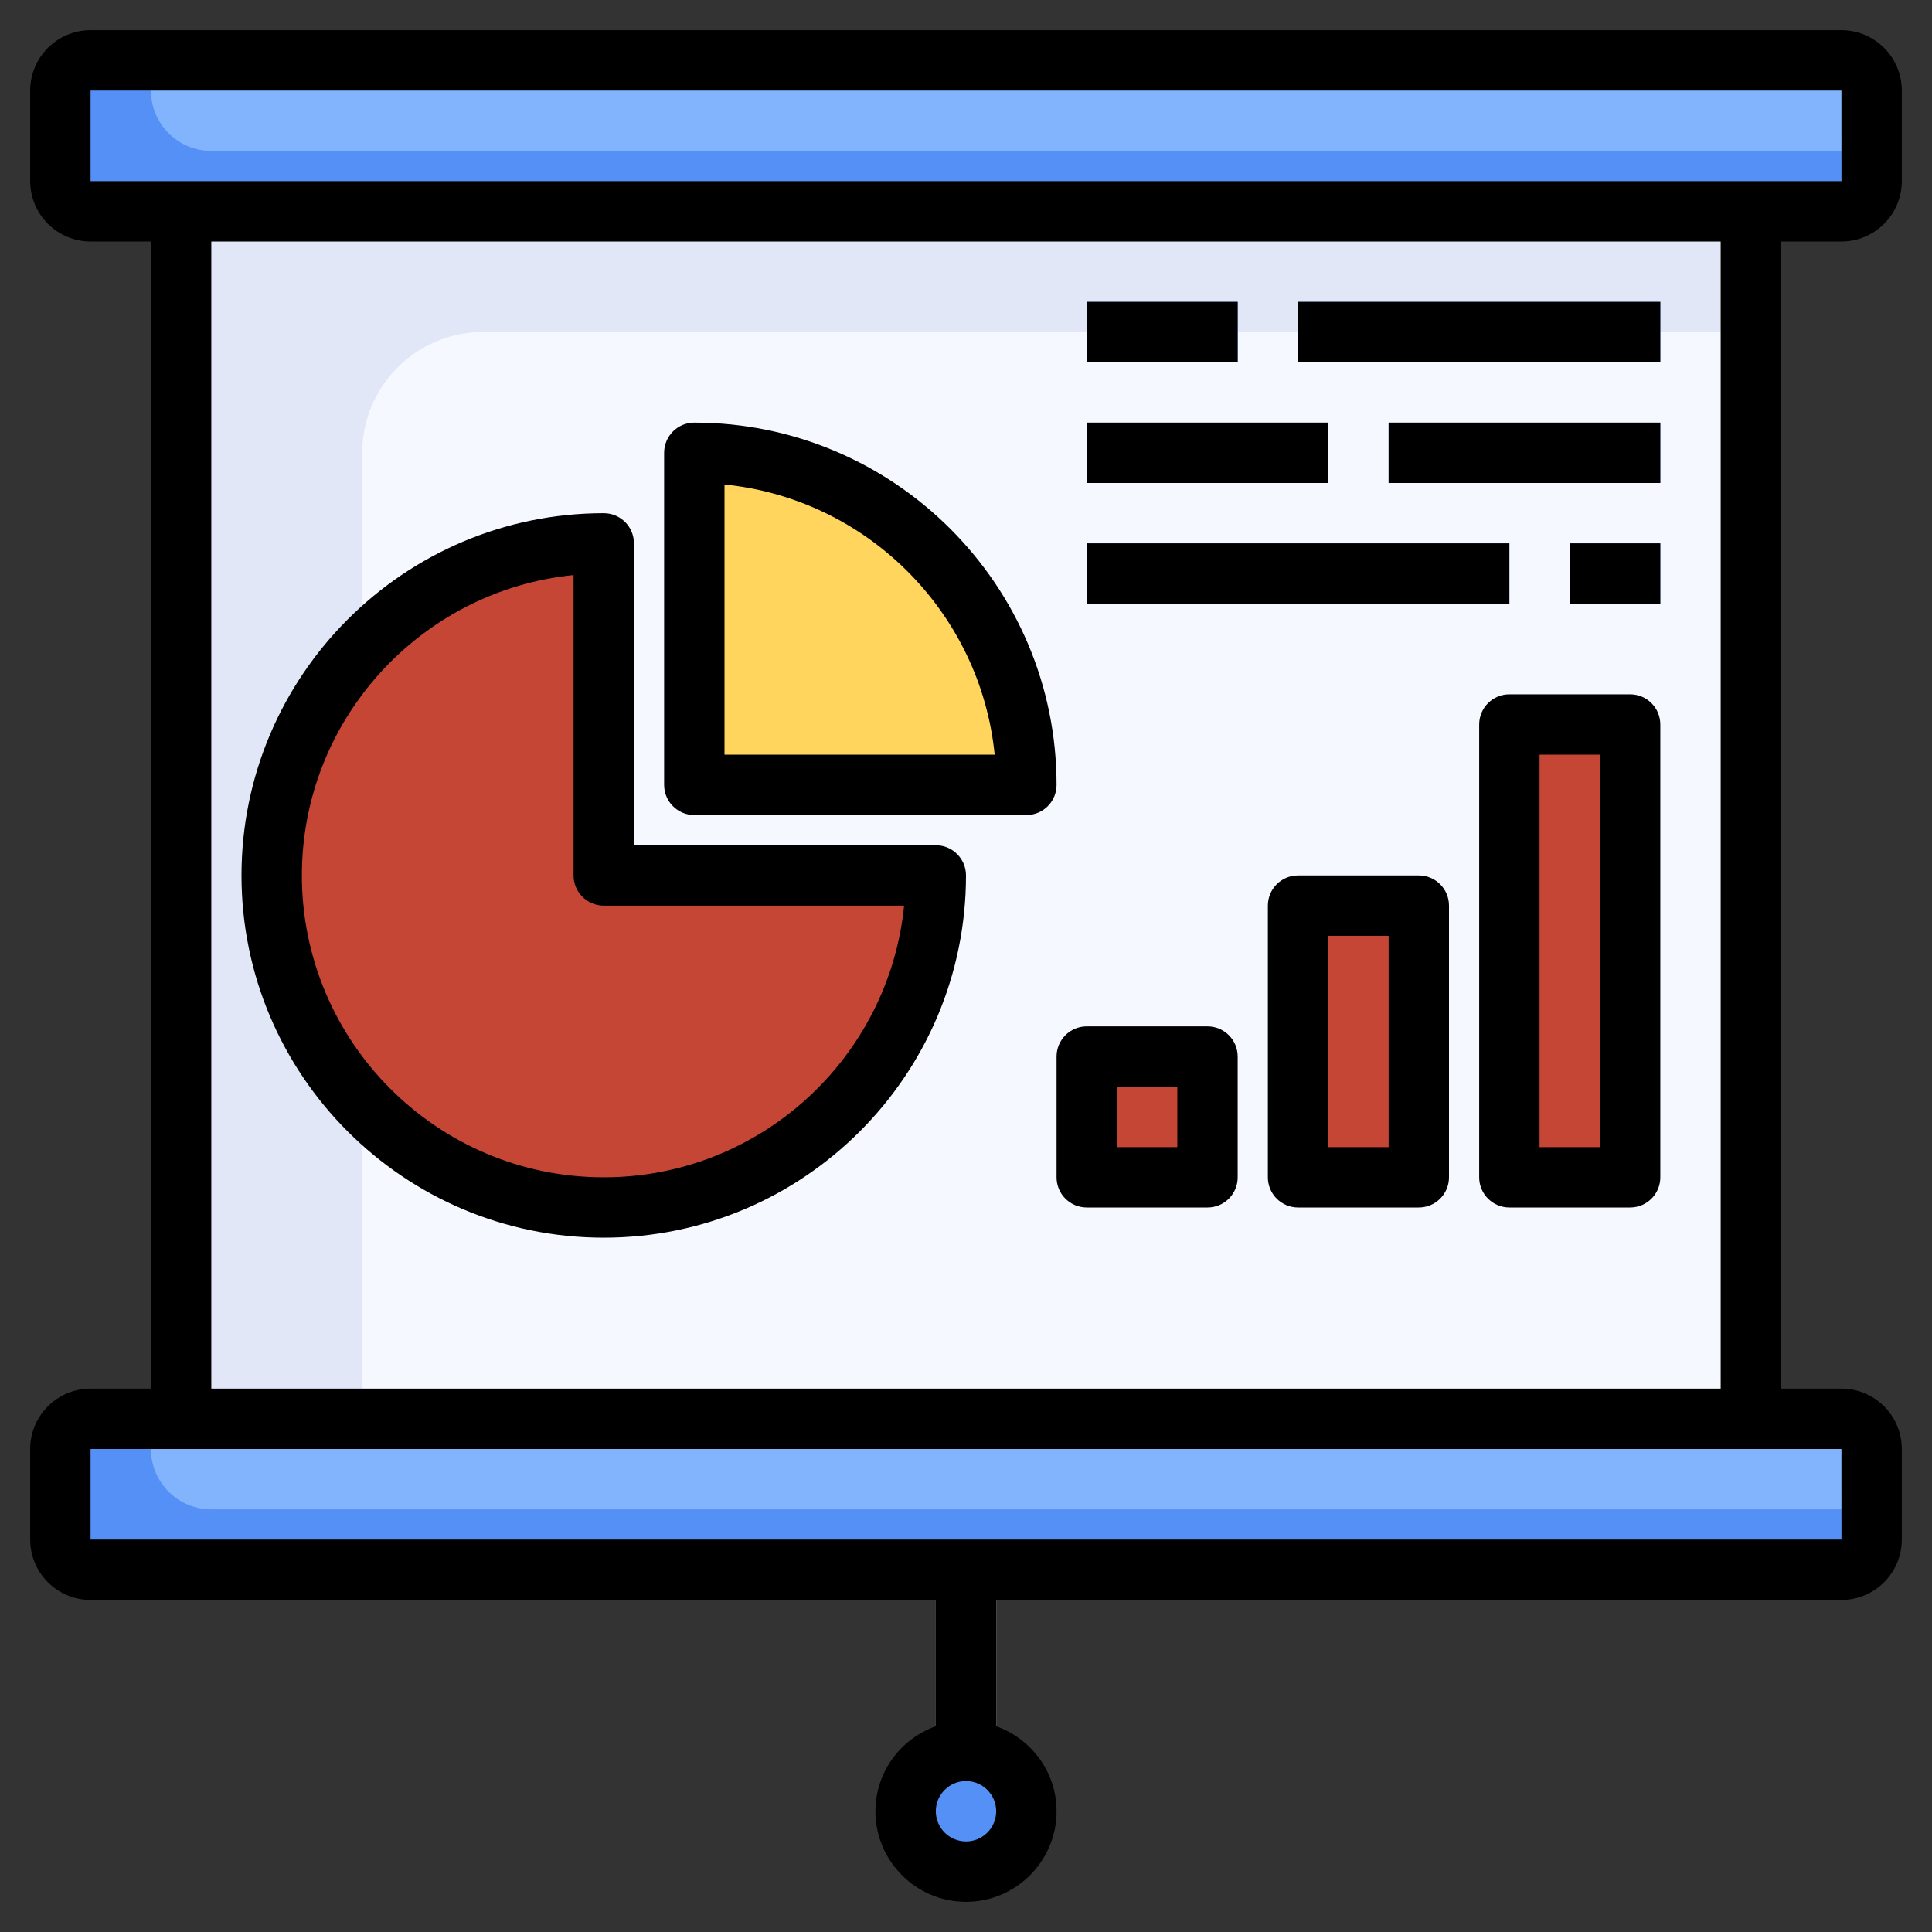 <svg id="Artboard_30" enable-background="new 0 0 64 64" height="512" viewBox="0 0 64 64" width="512" xmlns="http://www.w3.org/2000/svg"><rect x="0" y="0" width="64" height="64" fill="#333333" stroke="none"/><g><path d="m6 7h52v40h-52z" fill="#e2e7f7"/><path d="m58 47v-36h-42c-2.209 0-4 1.791-4 4v32z" fill="#f6f8ff"/><path d="m61 52h-58c-.552 0-1-.448-1-1v-3c0-.552.448-1 1-1h58c.552 0 1 .448 1 1v3c0 .552-.448 1-1 1z" fill="#5490f5"/><g><path d="m31 52h2v7h-2z" fill="#e2e7f7"/></g><path d="m31 29c0 6.075-4.925 11-11 11s-11-4.925-11-11 4.925-11 11-11v11z" fill="#c64635"/><path d="m34 26c0-6.075-4.925-11-11-11v11z" fill="#ffd55d"/><g fill="#c64635"><path d="m36 35h4v4h-4z"/><path d="m43 30h4v9h-4z"/><path d="m50 24h4v15h-4z"/></g><g fill="#5490f5"><path d="m36 10h5v2h-5z"/><path d="m43 10h12v2h-12z"/><path d="m36 14h8v2h-8z"/><path d="m46 14h9v2h-9z"/><path d="m36 18h14v2h-14z"/><path d="m52 18h3v2h-3z"/></g><path d="m61 47h-56v1c0 1.105.895 2 2 2h55v-2c0-.552-.448-1-1-1z" fill="#81b4fc"/><path d="m61 7h-58c-.552 0-1-.448-1-1v-3c0-.552.448-1 1-1h58c.552 0 1 .448 1 1v3c0 .552-.448 1-1 1z" fill="#5490f5"/><path d="m61 2h-56v1c0 1.105.895 2 2 2h55v-2c0-.552-.448-1-1-1z" fill="#81b4fc"/><path d="m32 54v5h1v-6c-.552 0-1 .448-1 1z" fill="#f6f8ff"/><circle cx="32" cy="60" fill="#5490f5" r="2"/></g><g><path d="m61 1h-58c-1.103 0-2 .897-2 2v3c0 1.103.897 2 2 2h2v38h-2c-1.103 0-2 .897-2 2v3c0 1.103.897 2 2 2h28v4.184c-1.161.414-2 1.514-2 2.816 0 1.654 1.346 3 3 3s3-1.346 3-3c0-1.302-.839-2.402-2-2.816v-4.184h28c1.103 0 2-.897 2-2v-3c0-1.103-.897-2-2-2h-2v-38h2c1.103 0 2-.897 2-2v-3c0-1.103-.897-2-2-2zm-29 60c-.552 0-1-.449-1-1s.448-1 1-1 1 .449 1 1-.448 1-1 1zm29.001-10h-58.001v-3h58zm-4.001-5h-50v-38h50zm-54-40v-3h58l.001 3z"/><path d="m20 41c6.617 0 12-5.383 12-12 0-.552-.447-1-1-1h-10v-10c0-.552-.447-1-1-1-6.617 0-12 5.383-12 12s5.383 12 12 12zm-1-21.95v9.95c0 .552.447 1 1 1h9.95c-.503 5.046-4.773 9-9.95 9-5.514 0-10-4.486-10-10 0-5.176 3.954-9.447 9-9.95z"/><path d="m23 27h11c.553 0 1-.448 1-1 0-6.617-5.383-12-12-12-.553 0-1 .448-1 1v11c0 .552.447 1 1 1zm1-10.95c4.717.47 8.479 4.233 8.95 8.95h-8.95z"/><path d="m35 39c0 .552.447 1 1 1h4c.553 0 1-.448 1-1v-4c0-.552-.447-1-1-1h-4c-.553 0-1 .448-1 1zm2-3h2v2h-2z"/><path d="m47 29h-4c-.553 0-1 .448-1 1v9c0 .552.447 1 1 1h4c.553 0 1-.448 1-1v-9c0-.552-.447-1-1-1zm-1 9h-2v-7h2z"/><path d="m54 23h-4c-.553 0-1 .448-1 1v15c0 .552.447 1 1 1h4c.553 0 1-.448 1-1v-15c0-.552-.447-1-1-1zm-1 15h-2v-13h2z"/><path d="m36 10h5v2h-5z"/><path d="m43 10h12v2h-12z"/><path d="m36 14h8v2h-8z"/><path d="m46 14h9v2h-9z"/><path d="m36 18h14v2h-14z"/><path d="m52 18h3v2h-3z"/></g></svg>